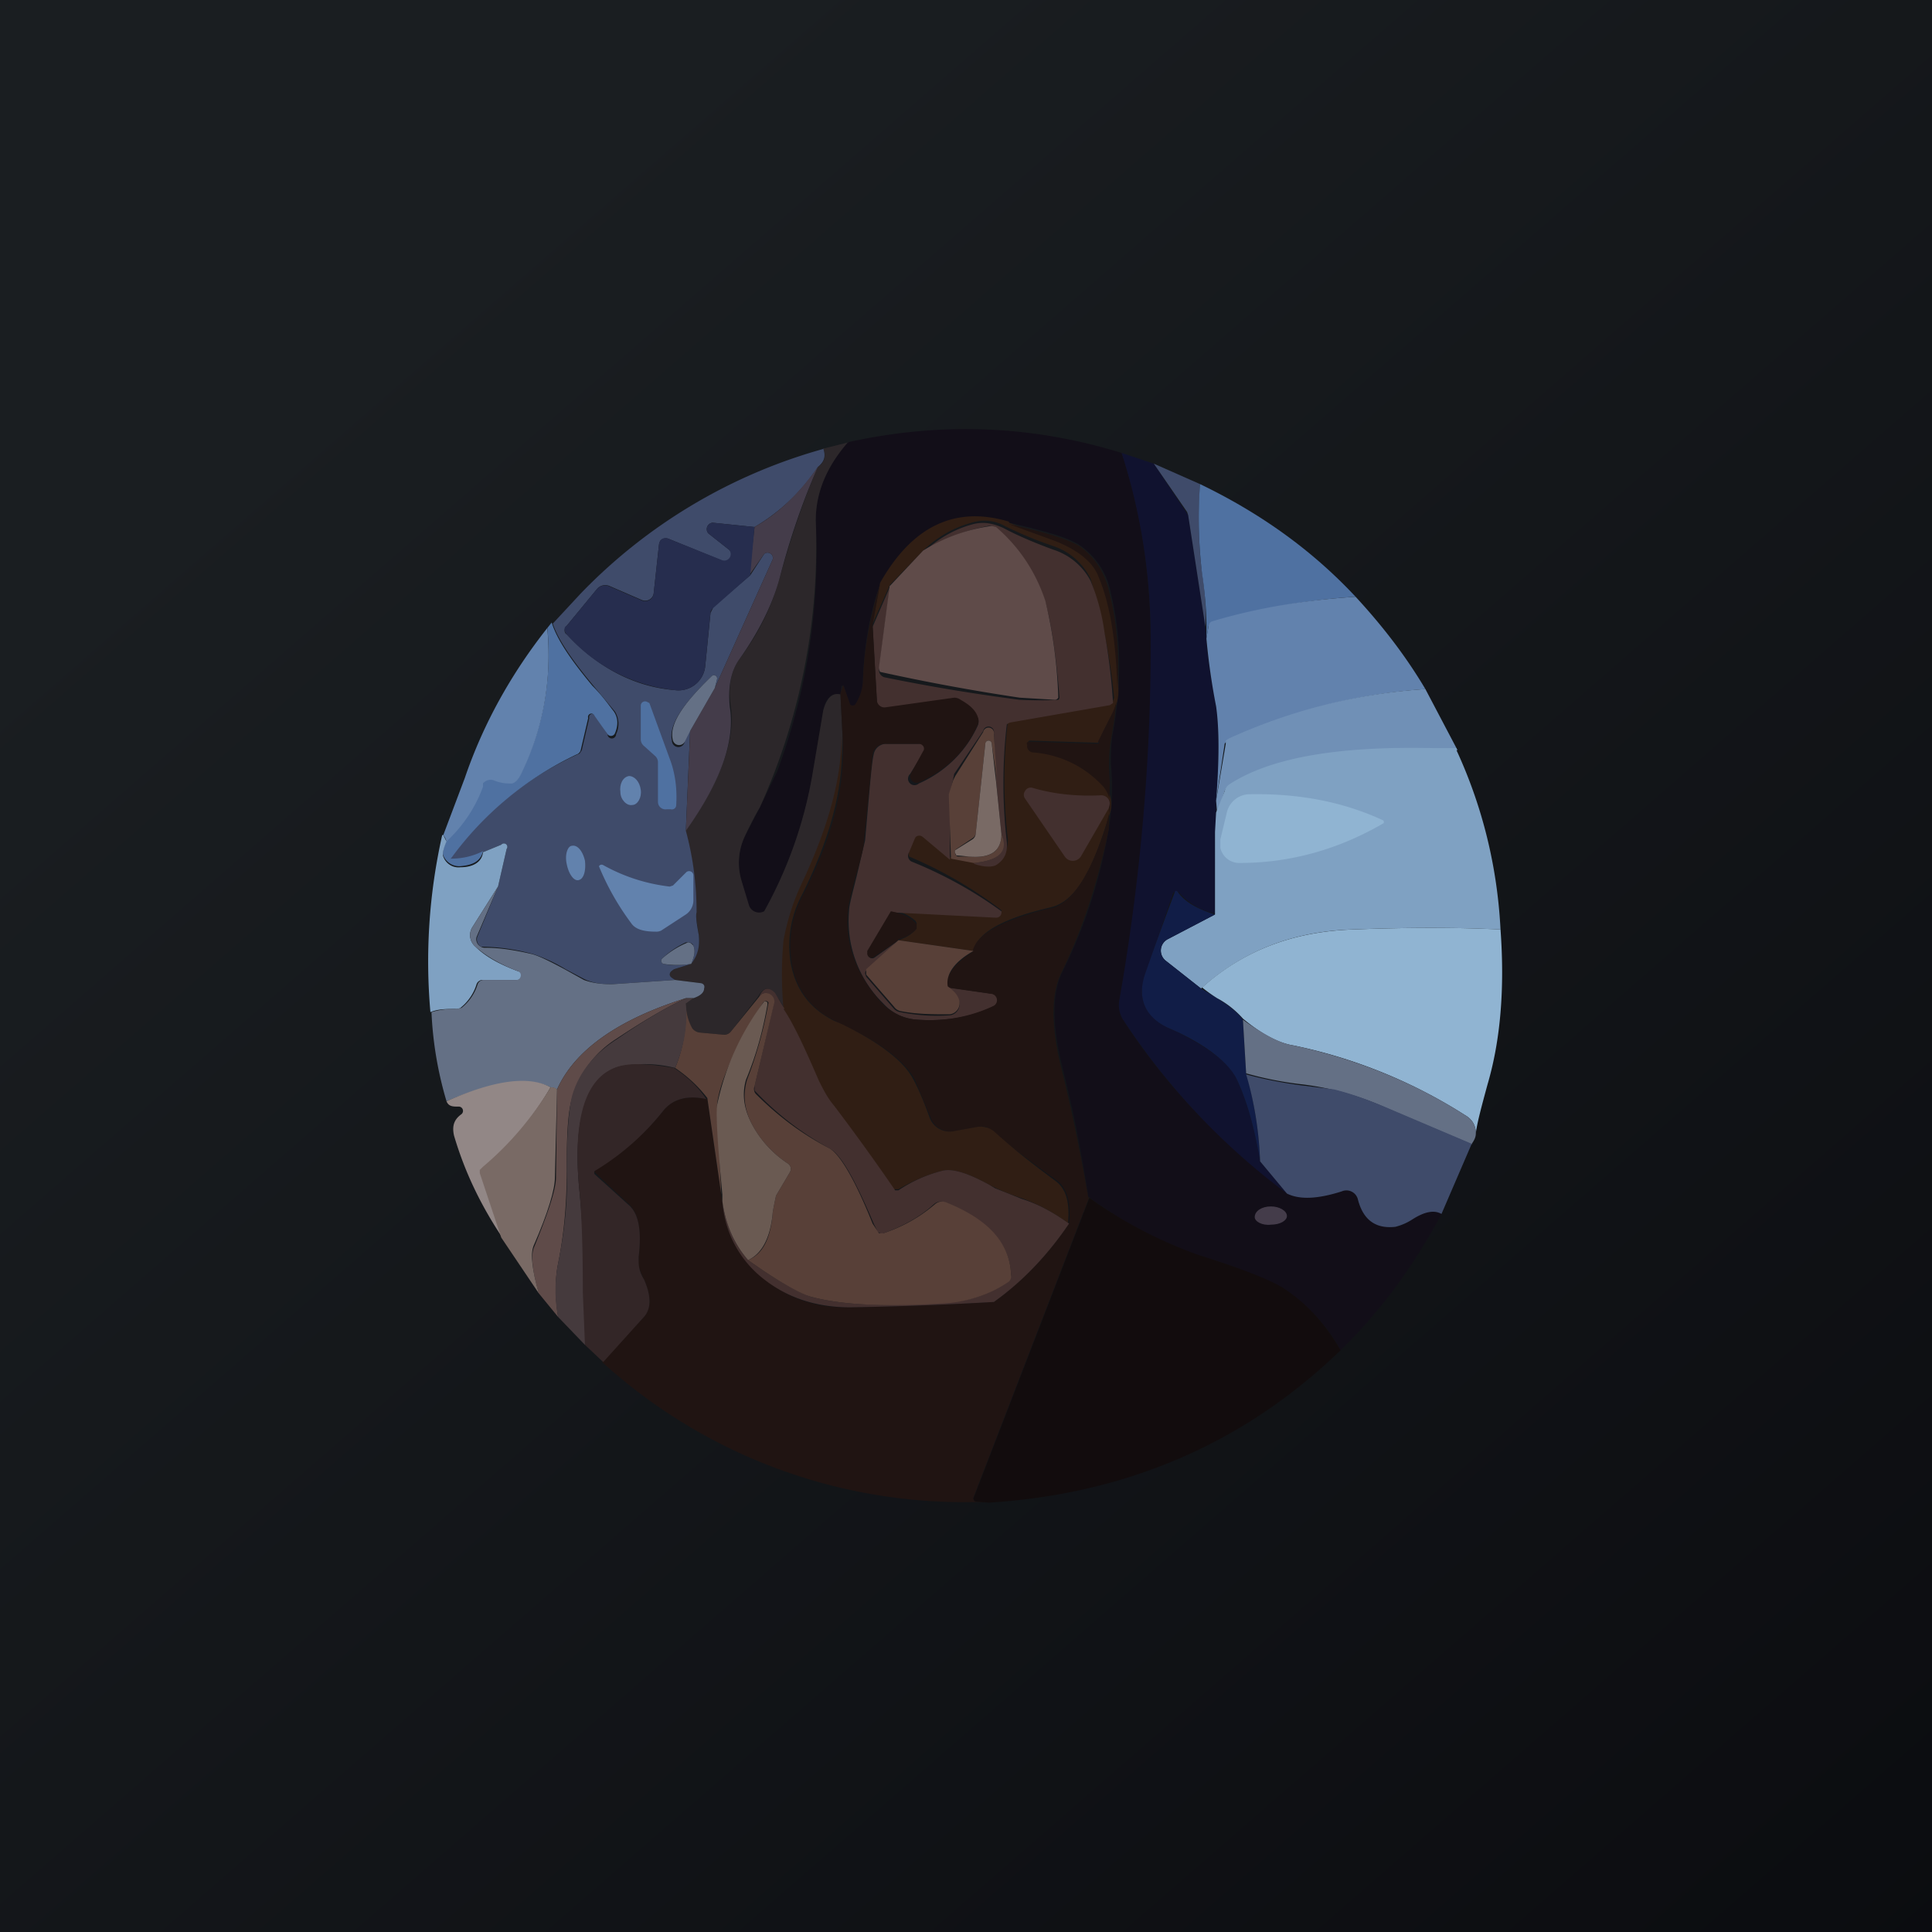 <!-- by TradingView --><svg width="18" height="18" viewBox="0 0 18 18" xmlns="http://www.w3.org/2000/svg"><path fill="url(#a)" d="M0 0h18v18H0z"/><path d="M10.45 4.22c.17.5.26 1.06.27 1.65a17.6 17.6 0 0 1-.29 3.45c-.01.06 0 .13.04.19.38.59.89 1.13 1.52 1.6.12.07.3.06.51-.01a.11.11 0 0 1 .13.03l.02.04c.05.2.17.28.35.26.04 0 .1-.03.16-.07.11-.07.2-.09.27-.05-.25.47-.56.9-.94 1.27a1.54 1.54 0 0 0-.55-.58 4.3 4.3 0 0 0-.83-.32 4.1 4.1 0 0 1-.97-.53c-.06-.4-.14-.8-.24-1.2-.1-.4-.1-.7 0-.9.2-.4.35-.85.43-1.33a2.24 2.24 0 0 0 .02-.6c0-.1 0-.2.02-.3.08-.45.08-.88-.02-1.29a.7.7 0 0 0-.29-.45c-.09-.06-.25-.11-.49-.17l-.17-.04c-.5-.15-.9.04-1.2.57-.1.29-.15.59-.16.9 0 .1-.03.17-.07.23a.03.03 0 0 1-.06-.01l-.05-.17h-.02l-.01.08c-.08-.02-.14.04-.16.15l-.1.6a4.01 4.01 0 0 1-.45 1.27.1.1 0 0 1-.11 0 .1.1 0 0 1-.04-.05l-.06-.23a.58.58 0 0 1 .03-.42l.14-.27.16-.33c.27-.73.4-1.5.36-2.34 0-.26.1-.5.3-.73.86-.19 1.71-.16 2.55.1Z" fill="#120E18"/><path d="M7.9 4.12c-.2.23-.3.47-.3.73a5.9 5.9 0 0 1-.52 2.67 3.5 3.5 0 0 0-.14.27.58.58 0 0 0-.03.42l.07.23a.1.1 0 0 0 .14.05 4.01 4.01 0 0 0 .45-1.28l.1-.59c.03-.11.08-.17.16-.15l.02.4c0 .38-.12.83-.37 1.36-.09.2-.14.37-.16.53-.02.2-.03.42-.01.64a.73.73 0 0 0-.1-.15c-.05-.06-.1-.05-.15.04l-.25.32a.09.09 0 0 1-.07.03l-.22-.02a.1.1 0 0 1-.07-.04.36.36 0 0 1-.06-.23l.07-.05c.06-.02.1-.05.1-.09a.04.04 0 0 0 0-.03.04.04 0 0 0-.03-.02l-.24-.03c-.03-.02-.05-.03-.05-.05 0-.02.01-.03.04-.05l.16-.05a.36.36 0 0 0 .07-.27l-.03-.2c.01-.26-.02-.51-.1-.77.33-.45.47-.83.43-1.15-.03-.19 0-.34.08-.45.18-.24.3-.49.37-.74.1-.36.21-.7.36-1.05.06-.04.08-.1.05-.17l.24-.06Z" fill="#2C272A"/><path d="M7.67 4.18c.03.08 0 .13-.05.17a1.8 1.8 0 0 1-.59.56l-.39-.04a.06.06 0 0 0-.04.1l.19.15a.06.06 0 0 1-.07.1l-.49-.2a.07.07 0 0 0-.08.02l-.01.03-.05.46a.08.08 0 0 1-.11.06l-.3-.13a.1.1 0 0 0-.12.03l-.28.34a.06.06 0 0 0-.02.04c0 .01 0 .03.02.04.29.31.63.49 1.01.52a.25.25 0 0 0 .28-.22l.05-.5.03-.06.34-.29.13-.2a.05.05 0 0 1 .08.05l-.54 1.2.02-.08a.03.03 0 0 0-.05-.03c-.28.27-.4.46-.37.6a.06.06 0 0 0 .12 0l.05-.1-.04.94c.07.26.1.51.1.76-.01.03 0 .1.02.21.01.09 0 .18-.07.27.03-.07.04-.12.02-.17a.05.05 0 0 0-.05-.03h-.02a.81.81 0 0 0-.22.15.03.03 0 0 0 .01.05c.1.02.18.01.26 0l-.16.05c-.03.02-.04.03-.04.05 0 .02.02.03.05.05l-.59.04c-.09 0-.18-.01-.26-.05l-.17-.09a1.47 1.47 0 0 0-.3-.14 1.87 1.87 0 0 0-.49-.07.08.08 0 0 1-.03-.1l.19-.46.08-.35a.03.03 0 0 0-.05-.04l-.17.07c-.1.05-.2.08-.3.07A.02.02 0 0 1 4.2 8v-.02a3.07 3.07 0 0 1 1.2-.96l.02-.03.07-.3a.03.03 0 0 1 .05-.03l.02.02.1.16a.04.04 0 0 0 .08 0 .22.22 0 0 0-.01-.21l-.2-.24c-.2-.24-.33-.43-.38-.58l.26-.28a5 5 0 0 1 2.27-1.35Z" fill="#3F4B6A"/><path d="m10.75 4.32.3.45.02.03.16 1.04.01.1c0 .1.03.32.09.64.03.21.03.5 0 .88v.3a.1.1 0 0 1-.01-.05v.8a.6.6 0 0 1-.34-.2.03.03 0 0 0-.03 0 .03.03 0 0 0-.02.01l-.26.76c-.08.22 0 .38.2.49l.09.04c.3.15.5.3.56.44.1.21.17.47.22.77l.25.3a6.4 6.4 0 0 1-1.52-1.61.26.26 0 0 1-.04-.2c.2-1.14.3-2.3.29-3.44a5.65 5.65 0 0 0-.27-1.65l.3.1Z" fill="#10122F"/><path d="M11.18 4.5c-.02.35-.01.63.02.84.03.2.04.37.03.5l-.16-1.04-.01-.03-.31-.45.43.19Z" fill="#3F4B6A"/><path d="M7.62 4.35c-.15.34-.27.7-.36 1.05-.07.25-.2.5-.37.74-.08.11-.11.26-.09.45.05.32-.09.7-.41 1.15l.04-.93.23-.4.54-1.2a.05.05 0 0 0-.08-.05l-.14.2.05-.45c.23-.13.42-.32.59-.56Z" fill="#443C4A"/><path d="M12.63 5.56a5.77 5.77 0 0 0-1.36.25l-.01.02-.02.12v-.1c0-.14-.01-.3-.04-.5a4.4 4.4 0 0 1-.02-.84c.54.26 1.03.6 1.45 1.05Z" fill="#4F71A1"/><path d="m9.4 4.87.44.17c.2.07.33.17.4.3.1.23.17.6.18 1.1 0 .07-.02.15-.06.22a4.12 4.12 0 0 0-.13.26L9.6 6.9a.02.02 0 0 0-.02.03v.02a.06.06 0 0 0 .05.05c.28.03.5.14.66.32a.27.27 0 0 1 .05.26l-.04.12c-.14.45-.3.7-.5.75l-.08.02c-.4.1-.62.23-.65.39l-.7-.1c.09-.03.14-.07.17-.11V8.6l-.01-.02a.41.41 0 0 0-.22-.1l.97.06a.05.05 0 0 0 .05-.06 3.9 3.9 0 0 0-.86-.5.06.06 0 0 1 0-.05l.05-.12a.05.05 0 0 1 .04-.03.05.05 0 0 1 .04.01l.26.2.21.04c.1.03.17.03.22 0 .07-.04.1-.12.1-.21a4.74 4.74 0 0 1 0-1.1.07.07 0 0 1 .03-.01l.92-.16c.01 0 .02 0 .03-.02l.01-.03a5.66 5.66 0 0 0-.22-1.11.6.6 0 0 0-.34-.3 3.6 3.6 0 0 1-.46-.19.38.38 0 0 0-.27-.04c-.17.04-.33.12-.48.26l-.32.33-.16.36.07-.38c.3-.53.7-.72 1.2-.57Z" fill="#301E14"/><path d="m7.03 4.9-.04.46-.34.3a.08.08 0 0 0-.03.04l-.05.51a.25.25 0 0 1-.28.22 1.56 1.56 0 0 1-1.01-.52.07.07 0 0 1-.02-.04c0-.02 0-.03.02-.04l.28-.34a.1.1 0 0 1 .11-.03l.3.13a.08.08 0 0 0 .12-.06l.05-.46a.07.07 0 0 1 .03-.05.07.07 0 0 1 .06 0l.5.2a.06.06 0 0 0 .06-.1l-.19-.15a.06.06 0 0 1 .04-.1l.39.04Z" fill="#262D4E"/><path d="M9.07 8.04c.24-.02.32-.11.26-.27l-.05-.5-.02-.44a.05.05 0 0 0-.1-.02l-.27.4-.01.05-.03.13v.62L8.6 7.8a.05.05 0 0 0-.07 0l-.01.02-.05.12a.06.06 0 0 0 .03.09 3.9 3.9 0 0 1 .83.46.05.05 0 0 1-.05.06L8.3 8.5l-.21.37a.04.04 0 0 0 .06.05l.21-.15-.28.27c-.01 0-.02.01-.02.03l.01.03.26.3a.1.1 0 0 0 .06.03c.15.03.3.04.45.03a.1.1 0 0 0 .07-.03.1.1 0 0 0 .03-.07c0-.05-.04-.11-.1-.16l.41.06a.06.06 0 0 1 .02.11c-.2.1-.45.15-.72.13a.46.46 0 0 1-.32-.15 1.08 1.08 0 0 1-.32-.86c0-.05.03-.16.07-.32l.08-.34c.04-.45.06-.72.08-.8a.12.12 0 0 1 .12-.1h.3a.05.05 0 0 1 .05.02.05.05 0 0 1 0 .05l-.13.21a.06.06 0 0 0 .08.09c.25-.11.44-.3.55-.54a.09.09 0 0 0 0-.07.4.4 0 0 0-.16-.16.1.1 0 0 0-.07-.02l-.63.09a.07.07 0 0 1-.08-.06l-.04-.7.16-.37-.1.76a.07.07 0 0 0 .05.08c.39.08.8.15 1.26.21a3.42 3.42 0 0 0 .36 0 .03.03 0 0 0 .01-.03c-.03-.4-.08-.7-.13-.88-.09-.27-.24-.5-.46-.69a.09.09 0 0 0-.07-.02c-.22.04-.42.12-.6.24.15-.14.31-.22.47-.26.1-.02.18 0 .27.04.11.06.27.13.46.2a.6.6 0 0 1 .35.29 1.9 1.9 0 0 1 .13.48 5.66 5.66 0 0 1 .08.66l-.03.02-.92.16a.07.07 0 0 0-.04.02 4.74 4.74 0 0 0 0 1.09c.01.1-.02.17-.1.22-.04.02-.11.02-.2-.01Z" fill="#43302F"/><path d="m10.15 11.15-1.08 2.8a.02.02 0 0 0 0 .02.03.03 0 0 0 .02.02h.12a5.01 5.01 0 0 1-3.6-1.3l.38-.41c.08-.08.08-.2.01-.36-.04-.08-.06-.14-.05-.18v-.03c.03-.25 0-.41-.1-.5a21.18 21.18 0 0 1-.31-.29.03.03 0 0 1 .01-.02c.24-.15.45-.33.62-.54.09-.12.23-.16.42-.12l.13.9.01.05a1 1 0 0 0 .4.73c.22.18.48.27.8.26a32.18 32.18 0 0 0 1.33-.05c.28-.2.51-.45.7-.73.02-.2-.02-.33-.11-.4a13.96 13.96 0 0 1-.66-.5.2.2 0 0 0-.08 0l-.22.04a.2.2 0 0 1-.22-.13l-.15-.36c-.1-.17-.32-.34-.67-.5a6.7 6.7 0 0 0-.07-.04.7.7 0 0 1-.4-.52 1 1 0 0 1 .1-.65c.29-.56.4-1.05.37-1.48l-.02-.4.02-.06v-.01h.01l.06.17a.03.03 0 0 0 .05 0 .45.45 0 0 0 .07-.22c.01-.31.07-.61.16-.9l-.07.38.04.7a.07.07 0 0 0 .08.07l.64-.09a.1.1 0 0 1 .06.02c.09.05.14.1.16.16a.09.09 0 0 1 0 .07c-.11.25-.3.43-.55.54a.06.06 0 0 1-.07-.09L8.6 7a.04.04 0 0 0 0-.05.05.05 0 0 0-.04-.02h-.3a.12.12 0 0 0-.13.1l-.08.8c0 .06-.03.17-.08.34-.04.16-.07.27-.07.32-.03.3.08.6.32.86.09.09.2.14.32.15.27.02.51-.03.72-.13a.06.06 0 0 0-.02-.11l-.42-.06c-.01-.11.07-.22.24-.33.03-.16.25-.28.65-.39l.09-.02c.19-.05.35-.3.5-.75l.03-.12a.27.27 0 0 0-.05-.26.98.98 0 0 0-.66-.32.06.06 0 0 1-.05-.05v-.02a.02.02 0 0 1 .01-.03h.01l.63.02h.01a.01.01 0 0 0 0-.02l.12-.24a.47.47 0 0 0 .06-.23c-.01-.5-.08-.86-.19-1.1-.06-.12-.19-.22-.39-.3l-.44-.16.17.04c.24.06.4.11.5.17.14.1.24.25.28.45.1.4.1.84.02 1.3a1.47 1.47 0 0 0-.02.44l-.01.45c-.1.48-.24.92-.44 1.33-.1.2-.1.5 0 .9s.18.8.25 1.2Z" fill="#201412"/><path d="m8.29 5.46.31-.33a1.62 1.62 0 0 1 .64-.23l.04.01c.22.19.37.42.46.69a4.48 4.48 0 0 1 .12.9.04.04 0 0 1-.03.02L9.5 6.5a19.23 19.23 0 0 1-1.3-.24.07.07 0 0 1-.01-.05l.1-.76Z" fill="#5F4B49"/><path d="M12.63 5.56c.24.26.46.54.65.86a5.22 5.22 0 0 0-1.85.48l-.02.03-.08.53c.03-.38.03-.67 0-.88a6.21 6.21 0 0 1-.09-.63l.02-.12a.05.05 0 0 1 .03-.04c.43-.13.88-.2 1.34-.23Z" fill="#6282AD"/><path d="M5.14 5.8c.05.16.18.35.38.59.1.1.16.19.2.24.04.06.04.13.01.2a.04.04 0 0 1-.07.01l-.12-.17a.03.03 0 0 0-.06.02l-.07.3a.06.06 0 0 1-.04.04A3.07 3.07 0 0 0 4.2 8 .02.02 0 0 0 4.2 8c.1 0 .2-.02.3-.07-.02.09-.09.13-.21.14a.16.16 0 0 1-.16-.1c-.01-.02 0-.07.03-.14.16-.15.27-.32.33-.51a.08.08 0 0 1 .08-.06h.03c.07.03.12.04.17.03.04 0 .07-.05.1-.12.2-.42.27-.86.23-1.32l.04-.05Z" fill="#4F71A1"/><path d="M5.1 5.86c.04.46-.03.9-.23 1.32-.03.07-.06.11-.1.12-.04 0-.1 0-.17-.03a.09.09 0 0 0-.1.03v.03c-.07.19-.18.36-.34.51a.17.17 0 0 0-.03-.06l.2-.53c.17-.5.43-.97.77-1.4Z" fill="#6282AD"/><path d="m6.66 6.41-.23.4-.05.1a.06.06 0 0 1-.11-.01c-.04-.14.08-.33.36-.6a.03.03 0 0 1 .05.03l-.02.08Z" fill="#647085"/><path d="m13.28 6.42.3.57-.24-.01c-.88-.02-1.5.1-1.89.34a.1.1 0 0 0-.04.05l-.07.21-.01-.12.09-.53V6.9l.03-.02a5.22 5.22 0 0 1 1.83-.46Z" fill="#7090B6"/><path d="m6.05 6.55.19.52c.05.13.07.28.06.43a.04.04 0 0 1-.05.04h-.04a.07.07 0 0 1-.08-.07V7.1a.08.08 0 0 0-.03-.06L6 6.95a.08.08 0 0 1-.03-.06v-.32a.04.04 0 0 1 .06-.03l.02.01Z" fill="#4F71A1"/><path d="m9.29 7.28-.05-.35a.03.03 0 0 0-.03-.03.03.03 0 0 0-.03.03l-.09.84a.07.07 0 0 1-.03.04l-.15.1a.03.03 0 0 0-.01.04.03.03 0 0 0 .03.03h.1c.2.02.3-.05.3-.21.07.16-.02.25-.26.27L8.86 8l-.02-.58V7.4l.04-.13.02-.04.26-.41a.05.05 0 0 1 .1.02l.03.45Z" fill="#584038"/><path d="M13.57 6.99c.24.52.38 1.08.41 1.67-.4-.02-.86-.02-1.39 0-.55.02-1.01.2-1.4.55l-.33-.26a.12.12 0 0 1 .02-.2l.44-.23V7.7v.05l.01-.18.08-.2a.1.1 0 0 1 .04-.06c.38-.25 1.01-.36 1.9-.34h.22Z" fill="#7FA1C2"/><path d="M9.96 11.4c-.14-.1-.28-.18-.45-.24a1.95 1.95 0 0 1-.29-.12c-.2-.11-.35-.16-.45-.13-.15.04-.28.1-.4.17H8.3c-.18-.27-.36-.53-.55-.78a1.2 1.2 0 0 1-.13-.23c-.13-.3-.24-.52-.32-.67-.02-.22-.02-.43 0-.64.03-.16.08-.34.17-.53.25-.53.37-.98.37-1.37.03.43-.09.92-.37 1.48a1 1 0 0 0-.1.65c.05.24.18.41.4.52l.07.03c.35.17.57.34.66.5.04.07.1.2.16.37a.2.2 0 0 0 .22.13l.22-.04a.2.2 0 0 1 .16.04c.22.2.41.34.57.46.1.07.14.2.12.4Z" fill="#301E14"/><path d="m9.28 7.28.05.49c0 .16-.1.23-.31.21a1.9 1.9 0 0 0-.11-.01l-.01-.02a.03.03 0 0 1 0-.03l.16-.1a.07.07 0 0 0 .03-.05l.09-.84a.03.03 0 0 1 .03-.03.03.03 0 0 1 .03.03l.04.35Z" fill="#796A65"/><path d="M5.97 7.36c-.01-.08-.06-.13-.11-.13-.06.01-.09.08-.08.15 0 .07.06.13.11.12.05 0 .09-.07.08-.14Z" fill="#6282AD"/><path d="m9.92 7.98-.37-.54a.06.06 0 0 1 0-.07.06.06 0 0 1 .07-.03c.2.06.42.08.63.07a.08.08 0 0 1 .09.08l-.01.04-.26.45a.09.09 0 0 1-.15 0Z" fill="#43302F"/><path d="M12.88 7.64a.02.02 0 0 1 .01.03c-.43.25-.88.37-1.34.37a.18.18 0 0 1-.18-.14v-.08l.06-.25a.22.22 0 0 1 .2-.17c.47-.01.88.07 1.25.24Z" fill="#90B4D2"/><path d="m4.13 7.78.03.06c-.03.07-.04.12-.03.14a.15.15 0 0 0 .16.1c.12 0 .2-.05.21-.14l.17-.07a.03.03 0 0 1 .05.04l-.08.35-.24.38a.14.14 0 0 0 .03.18c.1.1.24.17.4.23a.04.04 0 0 1 .03.05.04.04 0 0 1-.04.03H4.5a.06.06 0 0 0-.06.04.45.45 0 0 1-.15.22.08.08 0 0 1-.05.01c-.08 0-.16 0-.23.03a5.36 5.36 0 0 1 .11-1.65Z" fill="#7FA1C2"/><path d="M5.45 8.02c-.02-.09-.07-.15-.12-.14-.04 0-.07.08-.05.17.02.1.07.16.11.15.05-.01.07-.09.06-.18ZM6.46 8.38a.16.16 0 0 1-.07.14l-.23.15a.1.1 0 0 1-.05.01c-.11 0-.19-.02-.23-.08a2.42 2.42 0 0 1-.3-.53l.01-.01a.03.03 0 0 1 .03 0 1.66 1.66 0 0 0 .62.2l.03-.01.12-.12a.04.04 0 0 1 .07.03v.22Z" fill="#6282AD"/><path d="m4.64 8.26-.2.47a.08.08 0 0 0 .08.1c.13 0 .27.02.44.06.07.02.17.07.3.14l.18.1c.08.03.17.04.26.04l.59-.04.24.03a.04.04 0 0 1 .03.02.04.04 0 0 1 0 .03c0 .04-.04.07-.1.09h-.07c-.64.2-1.04.49-1.2.85a.13.13 0 0 0-.06-.02c-.2-.1-.52-.06-.97.13a3.44 3.44 0 0 1-.14-.83.69.69 0 0 1 .23-.03l.05-.01a.45.45 0 0 0 .15-.22.06.06 0 0 1 .06-.04h.3a.04.04 0 0 0 .04-.03.04.04 0 0 0-.02-.05c-.16-.06-.3-.14-.4-.23a.14.14 0 0 1-.03-.18l.24-.38Z" fill="#647085"/><path d="m11.32 8.52-.44.23a.12.12 0 0 0-.02.2l.33.26.15.09c.11.07.19.13.24.2l.03.5c.08.28.12.55.13.82-.05-.3-.12-.56-.22-.77-.07-.14-.26-.3-.56-.44l-.09-.04c-.2-.1-.28-.27-.2-.5a30.34 30.34 0 0 1 .28-.77.03.03 0 0 1 .03.02c.07.09.18.15.34.2Z" fill="#111D47"/><path d="M8.37 8.75v.01l-.22.15a.04.04 0 0 1-.07-.03v-.02l.22-.37c.1.02.17.05.22.1l.02.02v.04c-.03.04-.09.08-.17.1Z" fill="#201412"/><path d="M13.98 8.66c.04.55 0 1.03-.12 1.44-.06.22-.1.37-.11.46 0-.07-.03-.13-.1-.17a4.77 4.77 0 0 0-1.6-.65c-.13-.02-.29-.1-.47-.25a.87.87 0 0 0-.24-.19 1.4 1.4 0 0 1-.14-.1c.38-.34.84-.52 1.4-.54.52-.02.99-.02 1.38 0Z" fill="#90B4D2"/><path d="M9.07 8.86c-.18.1-.26.22-.24.33.07.05.11.1.11.16a.1.1 0 0 1-.03.07.1.1 0 0 1-.07.03c-.15 0-.3 0-.45-.03a.1.1 0 0 1-.06-.04l-.26-.3v-.05l.3-.27.7.1Z" fill="#584038"/><path d="M6.44 8.98a.8.8 0 0 1-.26 0 .03.03 0 0 1-.01-.05.81.81 0 0 1 .24-.15.05.05 0 0 1 .03.01l.02.02c.02.05.01.1-.02.17Z" fill="#647085"/><path d="M7.3 9.4c.1.15.2.37.33.67.04.08.08.16.14.23a20.76 20.76 0 0 1 .57.79h.03c.12-.08.25-.14.4-.18.1-.03.25.02.45.13l.05.03.25.1c.16.05.3.13.44.23-.19.28-.42.53-.7.73a32.18 32.18 0 0 1-1.34.05c-.3 0-.57-.08-.8-.26a1 1 0 0 1-.39-.73c.03.22.11.4.24.55.28.2.47.3.58.34.29.08.72.1 1.3.05.2-.01.39-.08.54-.2a.06.06 0 0 0 .03-.05c-.01-.3-.22-.52-.62-.68a.1.1 0 0 0-.1.02c-.13.12-.3.21-.47.27a.05.05 0 0 1-.06-.03l-.03-.06c-.17-.4-.3-.64-.41-.7a2.8 2.8 0 0 1-.7-.54v-.04l.18-.77a.08.08 0 0 0-.11-.09l-.03.03c.04-.09.09-.1.15-.04l.09.15Z" fill="#43302F"/><path d="M6.97 11.74c.14-.06.21-.2.23-.45a5.19 5.19 0 0 1 .03-.15l.13-.22a.06.06 0 0 0-.02-.08 1 1 0 0 1-.32-.34c-.09-.16-.1-.3-.06-.44a3.8 3.8 0 0 0 .2-.72.03.03 0 0 0-.05 0c-.27.43-.41.75-.43.96l.04.83-.13-.9a1.28 1.28 0 0 0-.3-.28c.08-.19.11-.4.1-.6 0 .08.02.16.06.23a.1.1 0 0 0 .07.04l.22.02a.08.08 0 0 0 .07-.03l.26-.32a.42.42 0 0 1 .03-.03.08.08 0 0 1 .11.1l-.18.76a.07.07 0 0 0 .01.07c.2.2.42.37.69.51.1.06.24.3.4.7a5.37 5.37 0 0 0 .06.09h.04c.18-.06.34-.15.48-.27a.1.1 0 0 1 .1-.02c.4.16.6.38.61.68a.07.07 0 0 1-.02.06c-.16.11-.35.18-.56.2-.57.04-1 .02-1.29-.06-.1-.03-.3-.14-.58-.34Z" fill="#584038"/><path d="M6.39 9.3c-.17.08-.38.2-.65.38a.96.96 0 0 0-.4.52c-.05.13-.06.37-.06.7v.02c0 .27-.02.55-.08.85-.03.15-.03.32 0 .5l-.18-.22c-.06-.21-.08-.36-.04-.44.13-.32.2-.53.2-.64l.01-.82c.16-.36.56-.65 1.2-.85Z" fill="#5F4B49"/><path d="m6.46 9.3-.07.05c.02.2-.02.41-.1.6a1.16 1.16 0 0 0-.53-.01c-.3.1-.43.5-.36 1.17a12.72 12.72 0 0 1 .05 1.42l-.25-.26a1.28 1.28 0 0 1 0-.5c.06-.3.09-.58.08-.85v-.01c0-.34.02-.58.05-.7.06-.21.2-.39.42-.53.26-.18.47-.3.64-.38h.07Z" fill="#453A3D"/><path d="M6.97 11.74c-.13-.15-.21-.33-.24-.55v-.06c-.04-.43-.06-.7-.05-.83a2.42 2.42 0 0 1 .44-.97.03.03 0 0 1 .03.01v.02c-.04.23-.1.46-.2.7-.04.14-.02.28.07.44a1 1 0 0 0 .32.34.06.06 0 0 1 .02.08l-.13.22a5.3 5.3 0 0 0-.03.15c-.02.24-.1.39-.23.45Z" fill="#6A5A52"/><path d="M13.75 10.56c0 .04-.02.07-.04.1a84.7 84.7 0 0 1-.8-.34 2.68 2.68 0 0 0-.8-.22 3.17 3.17 0 0 1-.5-.1l-.03-.5c.18.13.34.22.47.24.56.12 1.1.33 1.6.65.07.04.1.1.1.17Z" fill="#647085"/><path d="M6.28 9.95c.12.08.22.17.3.29-.18-.04-.32 0-.41.12a2.36 2.36 0 0 1-.63.55.03.03 0 0 0 0 .03l.31.28c.1.08.13.24.1.49a.9.9 0 0 1 0 .03c0 .04 0 .1.05.18.07.16.07.28-.01.36l-.37.41-.17-.16-.02-.49c0-.4-.01-.72-.03-.93-.07-.68.05-1.07.35-1.17.12-.04.3-.03.53.01Z" fill="#332627"/><path d="M5.13 10.13a2.89 2.89 0 0 1-.65.77v.03l.2.6c-.2-.3-.35-.61-.45-.95-.02-.09 0-.15.07-.2a.04.04 0 0 0-.03-.07c-.05 0-.09 0-.11-.05.45-.2.77-.24.97-.13Z" fill="#928786"/><path d="m13.71 10.66-.28.65c-.07-.04-.16-.02-.27.05a.53.53 0 0 1-.16.07c-.18.02-.3-.06-.35-.26a.11.11 0 0 0-.15-.07c-.22.07-.39.08-.51.02l-.25-.3c-.01-.27-.05-.54-.13-.81.11.03.28.07.5.1l.32.04c.12.03.28.08.49.17l.8.34Z" fill="#3F4B6A"/><path d="m5.19 10.15-.02.82c0 .11-.06.32-.2.64-.03.08-.01.23.05.44l-.35-.52-.2-.6v-.03l.03-.03c.25-.21.46-.46.63-.74.02 0 .04 0 .06.02Z" fill="#796A65"/><path d="M12.49 12.58c-.9.87-2 1.34-3.28 1.42l-.12-.01a.03.03 0 0 1-.02-.03l1.08-2.8a4.1 4.1 0 0 0 1.01.53c.38.12.64.22.78.3.22.14.4.33.55.59Z" fill="#120C0D"/><path d="M11.84 11.41c.09 0 .15-.04.15-.08 0-.05-.07-.09-.15-.09-.08 0-.15.04-.15.1 0 .04.07.08.15.07Z" fill="#443C4A"/><defs><linearGradient id="a" x1="3.35" y1="3.12" x2="21.9" y2="24.43" gradientUnits="userSpaceOnUse"><stop stop-color="#1A1E21"/><stop offset="1" stop-color="#06060A"/></linearGradient></defs></svg>